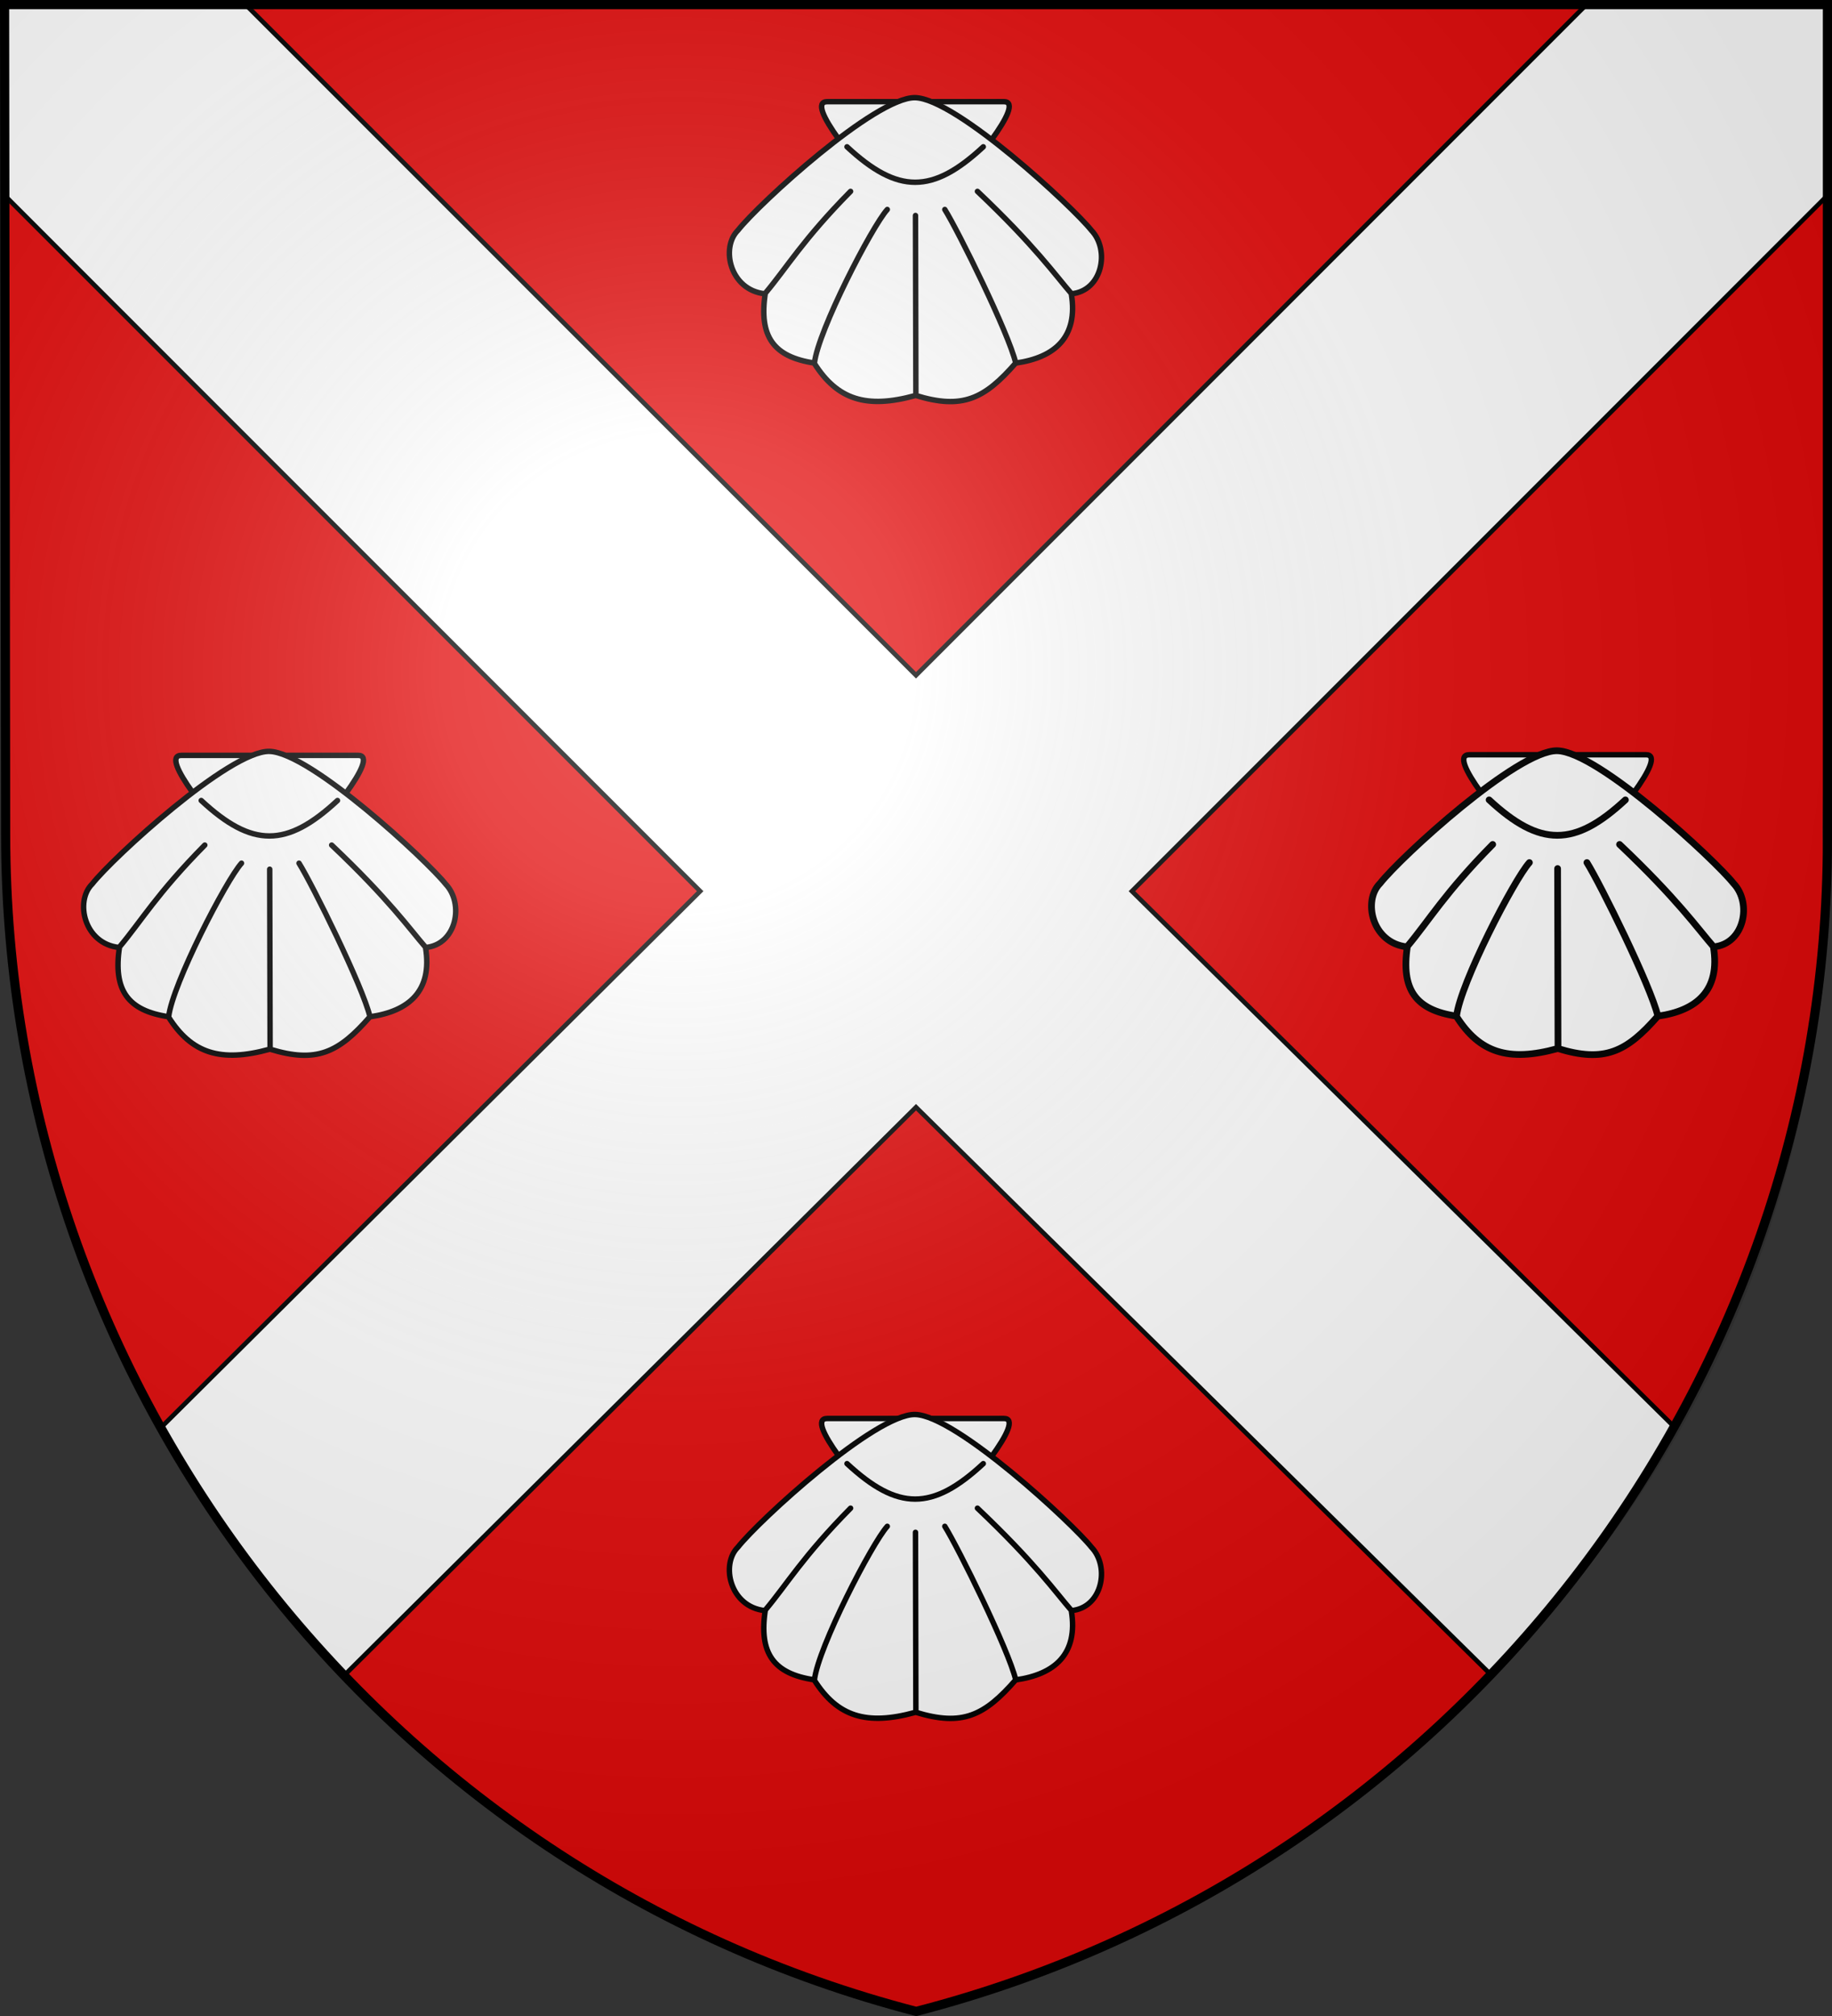 <?xml version="1.0" encoding="UTF-8" standalone="no"?>
<svg
   xmlns:dc="http://purl.org/dc/elements/1.1/"
   xmlns:cc="http://creativecommons.org/ns#"
   xmlns:rdf="http://www.w3.org/1999/02/22-rdf-syntax-ns#"
   xmlns:svg="http://www.w3.org/2000/svg"
   xmlns="http://www.w3.org/2000/svg"
   xmlns:xlink="http://www.w3.org/1999/xlink"
   xmlns:sodipodi="http://sodipodi.sourceforge.net/DTD/sodipodi-0.dtd"
   xmlns:inkscape="http://www.inkscape.org/namespaces/inkscape"
   height="660"
   width="600"
   version="1.0"
   id="svg2"
   sodipodi:version="0.32"
   inkscape:version="0.47 r22583"
   sodipodi:docname="Blason_ville-fr-Menthonnex-en-Bornes.svg"
   inkscape:export-filename="/Users/olivier/Desktop/Blason Rouge/Blason_Vide_3D.png"
   inkscape:export-xdpi="144"
   inkscape:export-ydpi="144"
   inkscape:output_extension="org.inkscape.output.svg.inkscape"
   style="display:inline">
  <rect width="100%" height="100%" fill="#333333" stroke="none"/>
  <sodipodi:namedview
     inkscape:window-height="965"
     inkscape:window-width="1280"
     inkscape:pageshadow="2"
     inkscape:pageopacity="0.0"
     guidetolerance="10.0"
     gridtolerance="10.0"
     objecttolerance="10.0"
     borderopacity="1.0"
     bordercolor="#666666"
     pagecolor="#ffffff"
     id="base"
     showgrid="false"
     height="660px"
     inkscape:zoom="1"
     inkscape:cx="540.23781"
     inkscape:cy="334.28141"
     inkscape:window-x="-4"
     inkscape:window-y="-4"
     inkscape:current-layer="layer4"
     showguides="true"
     inkscape:guide-bbox="true"
     inkscape:window-maximized="1"
     showborder="true"
     inkscape:showpageshadow="false" />
  <defs
     id="defs6">
    <inkscape:perspective
       sodipodi:type="inkscape:persp3d"
       inkscape:vp_x="0 : 330 : 1"
       inkscape:vp_y="0 : 1000 : 0"
       inkscape:vp_z="600 : 330 : 1"
       inkscape:persp3d-origin="300 : 220 : 1"
       id="perspective19" />
    <linearGradient
       id="linearGradient2893">
      <stop
         style="stop-color:white;stop-opacity:0.314;"
         offset="0"
         id="stop2895" />
      <stop
         id="stop2897"
         offset="0.19"
         style="stop-color:white;stop-opacity:0.251;" />
      <stop
         style="stop-color:#6b6b6b;stop-opacity:0.125;"
         offset="0.6"
         id="stop2901" />
      <stop
         style="stop-color:black;stop-opacity:0.125;"
         offset="1"
         id="stop2899" />
    </linearGradient>
    <radialGradient
       inkscape:collect="always"
       xlink:href="#linearGradient2893"
       id="radialGradient3163"
       gradientUnits="userSpaceOnUse"
       gradientTransform="matrix(1.353,0,0,1.349,-77.629,-85.747)"
       cx="221.445"
       cy="226.331"
       fx="221.445"
       fy="226.331"
       r="300" />
    <inkscape:perspective
       id="perspective3377"
       inkscape:persp3d-origin="0.5 : 0.33333333 : 1"
       inkscape:vp_z="1 : 0.5 : 1"
       inkscape:vp_y="0 : 1000 : 0"
       inkscape:vp_x="0 : 0.5 : 1"
       sodipodi:type="inkscape:persp3d" />
    <inkscape:perspective
       id="perspective3502"
       inkscape:persp3d-origin="0.5 : 0.33333333 : 1"
       inkscape:vp_z="1 : 0.5 : 1"
       inkscape:vp_y="0 : 1000 : 0"
       inkscape:vp_x="0 : 0.5 : 1"
       sodipodi:type="inkscape:persp3d" />
    <inkscape:perspective
       id="perspective3557"
       inkscape:persp3d-origin="0.5 : 0.33333333 : 1"
       inkscape:vp_z="1 : 0.5 : 1"
       inkscape:vp_y="0 : 1000 : 0"
       inkscape:vp_x="0 : 0.5 : 1"
       sodipodi:type="inkscape:persp3d" />
    <inkscape:perspective
       id="perspective3557-4"
       inkscape:persp3d-origin="0.5 : 0.33333333 : 1"
       inkscape:vp_z="1 : 0.5 : 1"
       inkscape:vp_y="0 : 1000 : 0"
       inkscape:vp_x="0 : 0.5 : 1"
       sodipodi:type="inkscape:persp3d" />
    <inkscape:perspective
       id="perspective3557-6"
       inkscape:persp3d-origin="0.5 : 0.33333333 : 1"
       inkscape:vp_z="1 : 0.5 : 1"
       inkscape:vp_y="0 : 1000 : 0"
       inkscape:vp_x="0 : 0.5 : 1"
       sodipodi:type="inkscape:persp3d" />
  </defs>
  <g
     inkscape:groupmode="layer"
     id="layer3"
     inkscape:label="Fond écu"
     style="display:inline"
     sodipodi:insensitive="true">
    <path
       style="color:#000000;fill:#e20909;fill-opacity:1;fill-rule:nonzero;stroke:none;stroke-width:1;marker:none;visibility:visible;display:inline;overflow:visible;enable-background:accumulate"
       d="M 1.804,3.157 C 2.455,102.619 0.426,199.457 2.357,298.904 7.7,373.659 35.479,450.365 80.275,510.472 100.872,538.139 125.385,562.867 151.611,585.21 194.661,618.661 246.041,645.161 299.115,658.37 307.124,659.518 313.816,652.716 321.586,651.167 411.89,622.054 491.681,561.364 540.428,479.901 577.804,418.134 598.838,348.659 596.993,272.385 597.91,182.646 598.338,91.577 598.5,1.835 572.584,0.657 544.769,2.989 518.504,2.652 346.439,2.652 174.374,2.652 2.309,2.652 L 1.804,3.157 z"
       id="path2855"
       sodipodi:nodetypes="cccccccccccc" />
    <path
       style="fill:#ffffff;fill-opacity:1;fill-rule:nonzero;stroke:#000000;stroke-width:1.5;stroke-linecap:square;stroke-linejoin:miter;stroke-miterlimit:4;stroke-opacity:1;stroke-dasharray:none;stroke-dashoffset:0;display:inline"
       d="M 1.502,1.515 C 1.502,1.515 1.502,62.312 1.502,63.953 L 229.314,291.765 52.615,467.462 C 63.275,487.187 85.551,520.212 112.736,548.498 L 300.002,362.484 488.269,548.248 C 510.702,524.965 531.216,497.182 548.39,467.181 L 370.72,291.765 598.502,63.984 598.502,1.515 519.564,1.515 300.002,221.078 80.439,1.515 1.502,1.515 z"
       id="rect3242"
       sodipodi:nodetypes="ccccccccccccccc" />
  </g>
  <g
     inkscape:groupmode="layer"
     id="layer4"
     inkscape:label="Meubles"
     style="display:inline"
     sodipodi:insensitive="true">
    <g
       id="g4523">
      <g
         inkscape:label="Calque 1"
         id="layer1-0-9"
         transform="matrix(0.446,0,0,0.446,340.229,83.141)"
         style="display:inline">
        <path
           style="color:#000000;fill:#ffffff;fill-opacity:1;fill-rule:nonzero;stroke:none;stroke-width:1;marker:none;visibility:visible;display:inline;overflow:visible;enable-background:accumulate"
           d="M 179.126,39.319 C 162.888,41.548 148.152,52.857 134.646,61.256 104.302,83.436 74.244,107.188 49.574,135.642 39.071,146.591 43.624,167.698 53.667,177.142 57.831,179.412 64.226,183.353 69.053,182.881 90.152,158.247 108.002,129.337 131.699,107.184 134.53,106.392 130.168,110.954 129.792,111.434 109.008,134.277 88.727,157.121 70.001,181.788 67.868,196.746 68.443,218.86 83.355,226.829 89.476,230.402 97.555,232.779 104.417,234.006 112.128,205.159 126.266,176.998 139.71,150.486 145.857,140.246 150.724,128.003 159.542,120.09 157.347,128.011 148.927,132.832 145.437,140.427 130.392,167.822 116.171,196.832 106.865,226.736 103.83,235.78 112.442,244.409 118.032,250.09 128.921,259.652 146.16,263.451 160.365,261.329 166.876,261.141 174.001,258.301 180.157,256.527 180.509,213.117 178.04,169.656 179.605,126.277 180.067,122.859 180.418,129.14 180.449,129.902 181.665,172.127 179.601,215.812 180.24,257.986 197.408,263.946 220.884,263.652 235.584,251.715 242.3,246.889 246.315,239.735 251.98,233.777 242.449,204.288 228.134,176.635 214.717,148.76 210.493,138.99 203.526,130.151 200.636,119.965 204.749,122.092 204.716,128.791 207.459,132.517 216.859,165.231 240.313,199.211 252.896,233.288 263.052,233.557 275.163,228.503 282.876,221.986 293.036,212.823 298.041,195.493 293.032,182.777 273.897,156.06 247.929,133.719 226.261,109.246 223.66,106.581 224.447,108.65 226.196,110.647 250.185,132.368 270.613,156.581 291.73,181.027 295.662,184.947 303.34,179.89 306.751,177.736 318.307,167.005 318.515,145.299 307.188,134.694 277.009,102.871 243.689,73.154 206.282,50.048 197.846,45.536 189.075,39.031 179.126,39.319 z M 128.98,73.746 C 143.019,86.728 159.994,101.601 180.48,100.923 200.4,101.023 216.069,86.797 230.261,73.746 230.277,76.699 225.79,79.282 223.791,81.469 208.754,95.252 188.006,106.314 167.136,100.559 152.588,95.941 139.567,86.435 129.292,75.59 129.153,75.235 128.101,73.912 128.98,73.746 z"
           id="path3784-4"
           transform="translate(201.091,325.505)"
           sodipodi:nodetypes="cccccccccccccccccccccccccccccccccccccccccc" />
        <g
           id="g2018-8"
           transform="matrix(1.633,0,0,1.633,54.71,133.68)"
           style="fill:none;stroke:#000000;stroke-width:3.675;stroke-miterlimit:4;stroke-opacity:1;stroke-dasharray:none;display:inline">
          <g
             id="g2818-8"
             style="stroke-width:3.675">
            <path
               style="fill:#ffffff;fill-opacity:1;fill-rule:evenodd;stroke:#000000;stroke-width:2.45;stroke-linecap:butt;stroke-linejoin:miter;stroke-miterlimit:4;stroke-opacity:1;stroke-dasharray:none"
               d="M 191.955,143.239 M 191.955,143.239 160.088,143.239 C 154.828,143.239 158.405,150.569 165.171,159.985 M 233.982,160.373 C 240.936,150.803 244.677,143.239 239.55,143.239 L 207.145,143.239"
               id="path1900-2"
               sodipodi:nodetypes="ccsscsc" />
            <path
               style="fill:none;stroke:#000000;stroke-width:3.025;stroke-linecap:round;stroke-linejoin:round;stroke-miterlimit:4;stroke-opacity:1;stroke-dasharray:none"
               d="M 199.776,194.407 199.955,275.317 C 220.889,281.718 230.767,276.866 244.856,260.715 241.676,247.218 218.985,201.322 212.962,191.712 M 154.354,260.96 C 164.595,277.058 177.522,281.473 199.776,275.317 M 244.988,260.724 C 262.405,258.246 273.022,249.103 269.861,229.661 M 227.638,183.563 C 253.452,208.006 262.694,221.26 269.955,229.599 M 170.589,183.563 C 149.146,205.281 141.96,217.792 132.238,229.354 129.289,248.769 135.921,258.001 154.335,260.724 156.02,246.121 180.206,199.335 187.098,191.712 M 269.873,229.599 C 283.834,228.336 287.307,209.84 278.879,201.074 270.742,190.763 217.951,141.752 199.58,141.442 181.767,141.143 129.426,188.995 119.928,201.074 112.087,208.837 116.317,227.924 132.063,229.599"
               id="path2792-4"
               sodipodi:nodetypes="ccccccccccccccccscc" />
            <path
               style="fill:none;stroke:#000000;stroke-width:3.025;stroke-linecap:round;stroke-linejoin:miter;stroke-miterlimit:4;stroke-opacity:1;stroke-dasharray:none"
               d="M 168.983,163.531 C 191.872,184.771 207.39,184.787 230.263,163.531"
               id="path3686-5"
               sodipodi:nodetypes="cc" />
          </g>
        </g>
        <path
           style="color:#000000;fill:none;stroke:none;stroke-width:1;marker:none;visibility:visible;display:inline;overflow:visible;enable-background:accumulate"
           d="M 177.792,40.652 C 161.535,42.877 148.504,54.178 134.98,62.59 104.648,84.782 75.205,108.826 50.574,137.309 40.089,148.235 44.608,166.381 54.667,175.809 58.814,178.155 63.502,181.629 68.386,181.246 89.437,156.588 108.073,129.274 131.73,107.184 134.43,106.431 130.287,110.859 129.792,111.434 108.911,134.332 89.419,158.466 70.667,183.121 68.597,198.022 69.318,217.467 84.355,225.496 90.442,229.081 97.57,231.114 104.417,232.34 112.106,203.518 126.336,176.967 139.741,150.486 145.786,140.251 150.652,128.237 159.511,120.121 158.074,126.808 151.956,132.462 149.006,138.823 133.192,166.787 118.372,195.682 108.48,226.34 104.647,235.349 113.216,242.713 118.917,248.402 129.762,258.365 144.961,262.18 159.413,260.016 166.022,259.84 172.578,258.34 178.824,256.527 179.176,213.117 178.04,169.656 179.605,126.277 180.223,122 180.623,133.633 180.527,131.901 181.605,173.462 180.965,215.145 181.574,256.652 198.417,262.451 218.448,262.737 233.074,251.34 240.156,246.381 246.089,240.005 251.98,233.777 242.156,203.481 227.454,175.024 213.574,146.434 209.633,137.378 203.161,129.399 200.667,119.934 205.168,122.876 206.726,129.505 209.7,133.95 226.025,165.782 241.877,198.155 254.23,231.652 264.724,231.776 275.536,227.025 283.26,219.956 292.915,210.779 296.577,195.134 291.699,182.777 272.54,156.024 247.994,133.715 226.261,109.246 223.599,106.445 225.999,107.168 227.699,109.121 251.567,130.816 272.613,155.606 293.73,180.027 297.634,183.949 303.027,178.581 306.417,176.434 318.268,165.405 317.039,144.886 305.195,134.276 275.163,102.788 242.079,73.624 204.949,50.715 196.557,46.155 187.734,40.374 177.792,40.652 z M 128.98,73.746 C 144.052,85.423 159.97,100.268 180.48,99.59 200.382,99.677 215.406,84.869 230.199,73.746 230.716,76.254 226.168,78.787 224.542,80.809 209.468,94.725 188.97,106.108 167.824,100.777 152.998,96.185 139.888,86.778 129.292,75.559 129.115,75.177 128.136,73.938 128.98,73.746 z"
           id="path3780-5"
           transform="translate(201.091,325.505)" />
        <path
           style="color:#000000;fill:none;stroke:none;stroke-width:1;marker:none;visibility:visible;display:inline;overflow:visible;enable-background:accumulate"
           d="M 177.792,40.777 C 161.593,43.027 148.533,54.252 135.074,62.684 104.729,84.863 75.337,108.948 50.667,137.402 40.069,148.466 44.789,167.237 55.542,176.246 59.419,178.303 63.869,181.523 68.292,181.121 89.408,156.49 107.891,129.216 131.636,107.09 134.793,106.301 130.484,110.841 129.886,111.527 109.111,134.349 89.528,158.524 70.792,183.152 68.752,197.715 69.443,216.721 83.667,224.934 89.91,228.874 97.189,230.73 104.292,232.309 111.984,203.48 126.199,176.907 139.616,150.423 145.734,140.143 150.654,128.073 159.386,119.996 160.541,122.253 156.658,126.121 155.59,128.428 137.095,158.199 121.41,189.889 109.605,222.902 107.479,228.431 106.408,234.937 111.074,239.59 121.349,254.15 139.579,262.743 157.417,260.027 164.659,259.882 171.756,258.398 178.699,256.527 179.05,213.106 177.916,169.635 179.48,126.246 180.051,122.31 180.702,129.139 180.574,129.902 181.729,172.095 181.182,214.335 181.605,256.527 198.728,262.445 219.145,262.569 233.824,250.621 240.548,245.833 246.088,239.662 251.855,233.809 242.037,203.521 227.315,175.079 213.449,146.496 209.539,137.497 202.974,129.368 200.511,119.902 204.389,120.936 205.319,127.236 207.824,130.121 224.957,163.096 241.455,196.716 254.292,231.527 270.831,231.374 288.644,220.625 292.511,203.652 294.877,193.975 294.251,182.713 286.355,175.621 267.829,152.186 245.971,131.522 226.167,109.34 223.109,106.25 226.11,106.849 227.792,109.027 251.699,130.73 272.758,155.537 293.824,179.934 297.952,183.887 303.659,178.14 307.011,175.652 318.252,164.375 316.543,144.418 304.824,134.09 274.593,102.492 241.419,73.188 204.021,50.307 195.895,45.955 187.36,40.489 177.792,40.777 z M 129.136,73.621 C 144.383,85.69 160.879,100.745 181.792,99.402 201.158,98.961 215.665,84.36 230.199,73.621 231.402,75.801 226.621,78.42 225.48,80.184 210.267,94.326 189.343,106.413 167.792,100.902 152.962,96.31 139.612,86.742 129.199,75.652 128.911,75.196 127.861,73.615 129.136,73.621 z"
           id="path3782-1"
           transform="translate(201.091,325.505)" />
      </g>
      <g
         inkscape:label="Calque 1"
         id="layer1-0-9-1"
         transform="matrix(0.446,0,0,0.446,-81.571,83.35)"
         style="display:inline">
        <path
           style="color:#000000;fill:#ffffff;fill-opacity:1;fill-rule:nonzero;stroke:none;stroke-width:1;marker:none;visibility:visible;display:inline;overflow:visible;enable-background:accumulate"
           d="M 179.126,39.319 C 162.888,41.548 148.152,52.857 134.646,61.256 104.302,83.436 74.244,107.188 49.574,135.642 39.071,146.591 43.624,167.698 53.667,177.142 57.831,179.412 64.226,183.353 69.053,182.881 90.152,158.247 108.002,129.337 131.699,107.184 134.53,106.392 130.168,110.954 129.792,111.434 109.008,134.277 88.727,157.121 70.001,181.788 67.868,196.746 68.443,218.86 83.355,226.829 89.476,230.402 97.555,232.779 104.417,234.006 112.128,205.159 126.266,176.998 139.71,150.486 145.857,140.246 150.724,128.003 159.542,120.09 157.347,128.011 148.927,132.832 145.437,140.427 130.392,167.822 116.171,196.832 106.865,226.736 103.83,235.78 112.442,244.409 118.032,250.09 128.921,259.652 146.16,263.451 160.365,261.329 166.876,261.141 174.001,258.301 180.157,256.527 180.509,213.117 178.04,169.656 179.605,126.277 180.067,122.859 180.418,129.14 180.449,129.902 181.665,172.127 179.601,215.812 180.24,257.986 197.408,263.946 220.884,263.652 235.584,251.715 242.3,246.889 246.315,239.735 251.98,233.777 242.449,204.288 228.134,176.635 214.717,148.76 210.493,138.99 203.526,130.151 200.636,119.965 204.749,122.092 204.716,128.791 207.459,132.517 216.859,165.231 240.313,199.211 252.896,233.288 263.052,233.557 275.163,228.503 282.876,221.986 293.036,212.823 298.041,195.493 293.032,182.777 273.897,156.06 247.929,133.719 226.261,109.246 223.66,106.581 224.447,108.65 226.196,110.647 250.185,132.368 270.613,156.581 291.73,181.027 295.662,184.947 303.34,179.89 306.751,177.736 318.307,167.005 318.515,145.299 307.188,134.694 277.009,102.871 243.689,73.154 206.282,50.048 197.846,45.536 189.075,39.031 179.126,39.319 z M 128.98,73.746 C 143.019,86.728 159.994,101.601 180.48,100.923 200.4,101.023 216.069,86.797 230.261,73.746 230.277,76.699 225.79,79.282 223.791,81.469 208.754,95.252 188.006,106.314 167.136,100.559 152.588,95.941 139.567,86.435 129.292,75.59 129.153,75.235 128.101,73.912 128.98,73.746 z"
           id="path3784-4-7"
           transform="translate(201.091,325.505)"
           sodipodi:nodetypes="cccccccccccccccccccccccccccccccccccccccccc" />
        <g
           id="g2018-8-4"
           transform="matrix(1.633,0,0,1.633,54.71,133.68)"
           style="fill:none;stroke:#000000;stroke-width:3.675;stroke-miterlimit:4;stroke-opacity:1;stroke-dasharray:none;display:inline">
          <g
             id="g2818-8-0"
             style="stroke-width:3.675">
            <path
               style="fill:#ffffff;fill-opacity:1;fill-rule:evenodd;stroke:#000000;stroke-width:2.45;stroke-linecap:butt;stroke-linejoin:miter;stroke-miterlimit:4;stroke-opacity:1;stroke-dasharray:none"
               d="M 191.955,143.239 M 191.955,143.239 160.088,143.239 C 154.828,143.239 158.405,150.569 165.171,159.985 M 233.982,160.373 C 240.936,150.803 244.677,143.239 239.55,143.239 L 207.145,143.239"
               id="path1900-2-9"
               sodipodi:nodetypes="ccsscsc" />
            <path
               style="fill:none;stroke:#000000;stroke-width:2.45;stroke-linecap:round;stroke-linejoin:round;stroke-miterlimit:4;stroke-opacity:1;stroke-dasharray:none"
               d="M 199.776,194.407 199.955,275.317 C 220.889,281.718 230.767,276.866 244.856,260.715 241.676,247.218 218.985,201.322 212.962,191.712 M 154.354,260.96 C 164.595,277.058 177.522,281.473 199.776,275.317 M 244.988,260.724 C 262.405,258.246 273.022,249.103 269.861,229.661 M 227.638,183.563 C 253.452,208.006 262.694,221.26 269.955,229.599 M 170.589,183.563 C 149.146,205.281 141.96,217.792 132.238,229.354 129.289,248.769 135.921,258.001 154.335,260.724 156.02,246.121 180.206,199.335 187.098,191.712 M 269.873,229.599 C 283.834,228.336 287.307,209.84 278.879,201.074 270.742,190.763 217.951,141.752 199.58,141.442 181.767,141.143 129.426,188.995 119.928,201.074 112.087,208.837 116.317,227.924 132.063,229.599"
               id="path2792-4-4"
               sodipodi:nodetypes="ccccccccccccccccscc" />
            <path
               style="fill:none;stroke:#000000;stroke-width:2.45;stroke-linecap:round;stroke-linejoin:miter;stroke-miterlimit:4;stroke-opacity:1;stroke-dasharray:none"
               d="M 168.983,163.531 C 191.872,184.771 207.39,184.787 230.263,163.531"
               id="path3686-5-8"
               sodipodi:nodetypes="cc" />
          </g>
        </g>
        <path
           style="color:#000000;fill:none;stroke:none;stroke-width:1;marker:none;visibility:visible;display:inline;overflow:visible;enable-background:accumulate"
           d="M 177.792,40.652 C 161.535,42.877 148.504,54.178 134.98,62.59 104.648,84.782 75.205,108.826 50.574,137.309 40.089,148.235 44.608,166.381 54.667,175.809 58.814,178.155 63.502,181.629 68.386,181.246 89.437,156.588 108.073,129.274 131.73,107.184 134.43,106.431 130.287,110.859 129.792,111.434 108.911,134.332 89.419,158.466 70.667,183.121 68.597,198.022 69.318,217.467 84.355,225.496 90.442,229.081 97.57,231.114 104.417,232.34 112.106,203.518 126.336,176.967 139.741,150.486 145.786,140.251 150.652,128.237 159.511,120.121 158.074,126.808 151.956,132.462 149.006,138.823 133.192,166.787 118.372,195.682 108.48,226.34 104.647,235.349 113.216,242.713 118.917,248.402 129.762,258.365 144.961,262.18 159.413,260.016 166.022,259.84 172.578,258.34 178.824,256.527 179.176,213.117 178.04,169.656 179.605,126.277 180.223,122 180.623,133.633 180.527,131.901 181.605,173.462 180.965,215.145 181.574,256.652 198.417,262.451 218.448,262.737 233.074,251.34 240.156,246.381 246.089,240.005 251.98,233.777 242.156,203.481 227.454,175.024 213.574,146.434 209.633,137.378 203.161,129.399 200.667,119.934 205.168,122.876 206.726,129.505 209.7,133.95 226.025,165.782 241.877,198.155 254.23,231.652 264.724,231.776 275.536,227.025 283.26,219.956 292.915,210.779 296.577,195.134 291.699,182.777 272.54,156.024 247.994,133.715 226.261,109.246 223.599,106.445 225.999,107.168 227.699,109.121 251.567,130.816 272.613,155.606 293.73,180.027 297.634,183.949 303.027,178.581 306.417,176.434 318.268,165.405 317.039,144.886 305.195,134.276 275.163,102.788 242.079,73.624 204.949,50.715 196.557,46.155 187.734,40.374 177.792,40.652 z M 128.98,73.746 C 144.052,85.423 159.97,100.268 180.48,99.59 200.382,99.677 215.406,84.869 230.199,73.746 230.716,76.254 226.168,78.787 224.542,80.809 209.468,94.725 188.97,106.108 167.824,100.777 152.998,96.185 139.888,86.778 129.292,75.559 129.115,75.177 128.136,73.938 128.98,73.746 z"
           id="path3780-5-8"
           transform="translate(201.091,325.505)" />
        <path
           style="color:#000000;fill:none;stroke:none;stroke-width:1;marker:none;visibility:visible;display:inline;overflow:visible;enable-background:accumulate"
           d="M 177.792,40.777 C 161.593,43.027 148.533,54.252 135.074,62.684 104.729,84.863 75.337,108.948 50.667,137.402 40.069,148.466 44.789,167.237 55.542,176.246 59.419,178.303 63.869,181.523 68.292,181.121 89.408,156.49 107.891,129.216 131.636,107.09 134.793,106.301 130.484,110.841 129.886,111.527 109.111,134.349 89.528,158.524 70.792,183.152 68.752,197.715 69.443,216.721 83.667,224.934 89.91,228.874 97.189,230.73 104.292,232.309 111.984,203.48 126.199,176.907 139.616,150.423 145.734,140.143 150.654,128.073 159.386,119.996 160.541,122.253 156.658,126.121 155.59,128.428 137.095,158.199 121.41,189.889 109.605,222.902 107.479,228.431 106.408,234.937 111.074,239.59 121.349,254.15 139.579,262.743 157.417,260.027 164.659,259.882 171.756,258.398 178.699,256.527 179.05,213.106 177.916,169.635 179.48,126.246 180.051,122.31 180.702,129.139 180.574,129.902 181.729,172.095 181.182,214.335 181.605,256.527 198.728,262.445 219.145,262.569 233.824,250.621 240.548,245.833 246.088,239.662 251.855,233.809 242.037,203.521 227.315,175.079 213.449,146.496 209.539,137.497 202.974,129.368 200.511,119.902 204.389,120.936 205.319,127.236 207.824,130.121 224.957,163.096 241.455,196.716 254.292,231.527 270.831,231.374 288.644,220.625 292.511,203.652 294.877,193.975 294.251,182.713 286.355,175.621 267.829,152.186 245.971,131.522 226.167,109.34 223.109,106.25 226.11,106.849 227.792,109.027 251.699,130.73 272.758,155.537 293.824,179.934 297.952,183.887 303.659,178.14 307.011,175.652 318.252,164.375 316.543,144.418 304.824,134.09 274.593,102.492 241.419,73.188 204.021,50.307 195.895,45.955 187.36,40.489 177.792,40.777 z M 129.136,73.621 C 144.383,85.69 160.879,100.745 181.792,99.402 201.158,98.961 215.665,84.36 230.199,73.621 231.402,75.801 226.621,78.42 225.48,80.184 210.267,94.326 189.343,106.413 167.792,100.902 152.962,96.31 139.612,86.742 129.199,75.652 128.911,75.196 127.861,73.615 129.136,73.621 z"
           id="path3782-1-2"
           transform="translate(201.091,325.505)" />
      </g>
      <g
         inkscape:label="Calque 1"
         id="layer1-0-9-5"
         transform="matrix(0.446,0,0,0.446,129.929,-130.659)"
         style="display:inline">
        <path
           style="color:#000000;fill:#ffffff;fill-opacity:1;fill-rule:nonzero;stroke:none;stroke-width:1;marker:none;visibility:visible;display:inline;overflow:visible;enable-background:accumulate"
           d="M 179.126,39.319 C 162.888,41.548 148.152,52.857 134.646,61.256 104.302,83.436 74.244,107.188 49.574,135.642 39.071,146.591 43.624,167.698 53.667,177.142 57.831,179.412 64.226,183.353 69.053,182.881 90.152,158.247 108.002,129.337 131.699,107.184 134.53,106.392 130.168,110.954 129.792,111.434 109.008,134.277 88.727,157.121 70.001,181.788 67.868,196.746 68.443,218.86 83.355,226.829 89.476,230.402 97.555,232.779 104.417,234.006 112.128,205.159 126.266,176.998 139.71,150.486 145.857,140.246 150.724,128.003 159.542,120.09 157.347,128.011 148.927,132.832 145.437,140.427 130.392,167.822 116.171,196.832 106.865,226.736 103.83,235.78 112.442,244.409 118.032,250.09 128.921,259.652 146.16,263.451 160.365,261.329 166.876,261.141 174.001,258.301 180.157,256.527 180.509,213.117 178.04,169.656 179.605,126.277 180.067,122.859 180.418,129.14 180.449,129.902 181.665,172.127 179.601,215.812 180.24,257.986 197.408,263.946 220.884,263.652 235.584,251.715 242.3,246.889 246.315,239.735 251.98,233.777 242.449,204.288 228.134,176.635 214.717,148.76 210.493,138.99 203.526,130.151 200.636,119.965 204.749,122.092 204.716,128.791 207.459,132.517 216.859,165.231 240.313,199.211 252.896,233.288 263.052,233.557 275.163,228.503 282.876,221.986 293.036,212.823 298.041,195.493 293.032,182.777 273.897,156.06 247.929,133.719 226.261,109.246 223.66,106.581 224.447,108.65 226.196,110.647 250.185,132.368 270.613,156.581 291.73,181.027 295.662,184.947 303.34,179.89 306.751,177.736 318.307,167.005 318.515,145.299 307.188,134.694 277.009,102.871 243.689,73.154 206.282,50.048 197.846,45.536 189.075,39.031 179.126,39.319 z M 128.98,73.746 C 143.019,86.728 159.994,101.601 180.48,100.923 200.4,101.023 216.069,86.797 230.261,73.746 230.277,76.699 225.79,79.282 223.791,81.469 208.754,95.252 188.006,106.314 167.136,100.559 152.588,95.941 139.567,86.435 129.292,75.59 129.153,75.235 128.101,73.912 128.98,73.746 z"
           id="path3784-4-5"
           transform="translate(201.091,325.505)"
           sodipodi:nodetypes="cccccccccccccccccccccccccccccccccccccccccc" />
        <g
           id="g2018-8-1"
           transform="matrix(1.633,0,0,1.633,54.71,133.68)"
           style="fill:none;stroke:#000000;stroke-width:3.675;stroke-miterlimit:4;stroke-opacity:1;stroke-dasharray:none;display:inline">
          <g
             id="g2818-8-7"
             style="stroke-width:3.675">
            <path
               style="fill:#ffffff;fill-opacity:1;fill-rule:evenodd;stroke:#000000;stroke-width:2.45;stroke-linecap:butt;stroke-linejoin:miter;stroke-miterlimit:4;stroke-opacity:1;stroke-dasharray:none"
               d="M 191.955,143.239 M 191.955,143.239 160.088,143.239 C 154.828,143.239 158.405,150.569 165.171,159.985 M 233.982,160.373 C 240.936,150.803 244.677,143.239 239.55,143.239 L 207.145,143.239"
               id="path1900-2-1"
               sodipodi:nodetypes="ccsscsc" />
            <path
               style="fill:none;stroke:#000000;stroke-width:2.45;stroke-linecap:round;stroke-linejoin:round;stroke-miterlimit:4;stroke-opacity:1;stroke-dasharray:none"
               d="M 199.776,194.407 199.955,275.317 C 220.889,281.718 230.767,276.866 244.856,260.715 241.676,247.218 218.985,201.322 212.962,191.712 M 154.354,260.96 C 164.595,277.058 177.522,281.473 199.776,275.317 M 244.988,260.724 C 262.405,258.246 273.022,249.103 269.861,229.661 M 227.638,183.563 C 253.452,208.006 262.694,221.26 269.955,229.599 M 170.589,183.563 C 149.146,205.281 141.96,217.792 132.238,229.354 129.289,248.769 135.921,258.001 154.335,260.724 156.02,246.121 180.206,199.335 187.098,191.712 M 269.873,229.599 C 283.834,228.336 287.307,209.84 278.879,201.074 270.742,190.763 217.951,141.752 199.58,141.442 181.767,141.143 129.426,188.995 119.928,201.074 112.087,208.837 116.317,227.924 132.063,229.599"
               id="path2792-4-1"
               sodipodi:nodetypes="ccccccccccccccccscc" />
            <path
               style="fill:none;stroke:#000000;stroke-width:2.45;stroke-linecap:round;stroke-linejoin:miter;stroke-miterlimit:4;stroke-opacity:1;stroke-dasharray:none"
               d="M 168.983,163.531 C 191.872,184.771 207.39,184.787 230.263,163.531"
               id="path3686-5-5"
               sodipodi:nodetypes="cc" />
          </g>
        </g>
        <path
           style="color:#000000;fill:none;stroke:none;stroke-width:1;marker:none;visibility:visible;display:inline;overflow:visible;enable-background:accumulate"
           d="M 177.792,40.652 C 161.535,42.877 148.504,54.178 134.98,62.59 104.648,84.782 75.205,108.826 50.574,137.309 40.089,148.235 44.608,166.381 54.667,175.809 58.814,178.155 63.502,181.629 68.386,181.246 89.437,156.588 108.073,129.274 131.73,107.184 134.43,106.431 130.287,110.859 129.792,111.434 108.911,134.332 89.419,158.466 70.667,183.121 68.597,198.022 69.318,217.467 84.355,225.496 90.442,229.081 97.57,231.114 104.417,232.34 112.106,203.518 126.336,176.967 139.741,150.486 145.786,140.251 150.652,128.237 159.511,120.121 158.074,126.808 151.956,132.462 149.006,138.823 133.192,166.787 118.372,195.682 108.48,226.34 104.647,235.349 113.216,242.713 118.917,248.402 129.762,258.365 144.961,262.18 159.413,260.016 166.022,259.84 172.578,258.34 178.824,256.527 179.176,213.117 178.04,169.656 179.605,126.277 180.223,122 180.623,133.633 180.527,131.901 181.605,173.462 180.965,215.145 181.574,256.652 198.417,262.451 218.448,262.737 233.074,251.34 240.156,246.381 246.089,240.005 251.98,233.777 242.156,203.481 227.454,175.024 213.574,146.434 209.633,137.378 203.161,129.399 200.667,119.934 205.168,122.876 206.726,129.505 209.7,133.95 226.025,165.782 241.877,198.155 254.23,231.652 264.724,231.776 275.536,227.025 283.26,219.956 292.915,210.779 296.577,195.134 291.699,182.777 272.54,156.024 247.994,133.715 226.261,109.246 223.599,106.445 225.999,107.168 227.699,109.121 251.567,130.816 272.613,155.606 293.73,180.027 297.634,183.949 303.027,178.581 306.417,176.434 318.268,165.405 317.039,144.886 305.195,134.276 275.163,102.788 242.079,73.624 204.949,50.715 196.557,46.155 187.734,40.374 177.792,40.652 z M 128.98,73.746 C 144.052,85.423 159.97,100.268 180.48,99.59 200.382,99.677 215.406,84.869 230.199,73.746 230.716,76.254 226.168,78.787 224.542,80.809 209.468,94.725 188.97,106.108 167.824,100.777 152.998,96.185 139.888,86.778 129.292,75.559 129.115,75.177 128.136,73.938 128.98,73.746 z"
           id="path3780-5-2"
           transform="translate(201.091,325.505)" />
        <path
           style="color:#000000;fill:none;stroke:none;stroke-width:1;marker:none;visibility:visible;display:inline;overflow:visible;enable-background:accumulate"
           d="M 177.792,40.777 C 161.593,43.027 148.533,54.252 135.074,62.684 104.729,84.863 75.337,108.948 50.667,137.402 40.069,148.466 44.789,167.237 55.542,176.246 59.419,178.303 63.869,181.523 68.292,181.121 89.408,156.49 107.891,129.216 131.636,107.09 134.793,106.301 130.484,110.841 129.886,111.527 109.111,134.349 89.528,158.524 70.792,183.152 68.752,197.715 69.443,216.721 83.667,224.934 89.91,228.874 97.189,230.73 104.292,232.309 111.984,203.48 126.199,176.907 139.616,150.423 145.734,140.143 150.654,128.073 159.386,119.996 160.541,122.253 156.658,126.121 155.59,128.428 137.095,158.199 121.41,189.889 109.605,222.902 107.479,228.431 106.408,234.937 111.074,239.59 121.349,254.15 139.579,262.743 157.417,260.027 164.659,259.882 171.756,258.398 178.699,256.527 179.05,213.106 177.916,169.635 179.48,126.246 180.051,122.31 180.702,129.139 180.574,129.902 181.729,172.095 181.182,214.335 181.605,256.527 198.728,262.445 219.145,262.569 233.824,250.621 240.548,245.833 246.088,239.662 251.855,233.809 242.037,203.521 227.315,175.079 213.449,146.496 209.539,137.497 202.974,129.368 200.511,119.902 204.389,120.936 205.319,127.236 207.824,130.121 224.957,163.096 241.455,196.716 254.292,231.527 270.831,231.374 288.644,220.625 292.511,203.652 294.877,193.975 294.251,182.713 286.355,175.621 267.829,152.186 245.971,131.522 226.167,109.34 223.109,106.25 226.11,106.849 227.792,109.027 251.699,130.73 272.758,155.537 293.824,179.934 297.952,183.887 303.659,178.14 307.011,175.652 318.252,164.375 316.543,144.418 304.824,134.09 274.593,102.492 241.419,73.188 204.021,50.307 195.895,45.955 187.36,40.489 177.792,40.777 z M 129.136,73.621 C 144.383,85.69 160.879,100.745 181.792,99.402 201.158,98.961 215.665,84.36 230.199,73.621 231.402,75.801 226.621,78.42 225.48,80.184 210.267,94.326 189.343,106.413 167.792,100.902 152.962,96.31 139.612,86.742 129.199,75.652 128.911,75.196 127.861,73.615 129.136,73.621 z"
           id="path3782-1-7"
           transform="translate(201.091,325.505)" />
      </g>
      <g
         inkscape:label="Calque 1"
         id="layer1-0-9-14"
         transform="matrix(0.446,0,0,0.446,129.929,300.441)"
         style="display:inline">
        <path
           style="color:#000000;fill:#ffffff;fill-opacity:1;fill-rule:nonzero;stroke:none;stroke-width:1;marker:none;visibility:visible;display:inline;overflow:visible;enable-background:accumulate"
           d="M 179.126,39.319 C 162.888,41.548 148.152,52.857 134.646,61.256 104.302,83.436 74.244,107.188 49.574,135.642 39.071,146.591 43.624,167.698 53.667,177.142 57.831,179.412 64.226,183.353 69.053,182.881 90.152,158.247 108.002,129.337 131.699,107.184 134.53,106.392 130.168,110.954 129.792,111.434 109.008,134.277 88.727,157.121 70.001,181.788 67.868,196.746 68.443,218.86 83.355,226.829 89.476,230.402 97.555,232.779 104.417,234.006 112.128,205.159 126.266,176.998 139.71,150.486 145.857,140.246 150.724,128.003 159.542,120.09 157.347,128.011 148.927,132.832 145.437,140.427 130.392,167.822 116.171,196.832 106.865,226.736 103.83,235.78 112.442,244.409 118.032,250.09 128.921,259.652 146.16,263.451 160.365,261.329 166.876,261.141 174.001,258.301 180.157,256.527 180.509,213.117 178.04,169.656 179.605,126.277 180.067,122.859 180.418,129.14 180.449,129.902 181.665,172.127 179.601,215.812 180.24,257.986 197.408,263.946 220.884,263.652 235.584,251.715 242.3,246.889 246.315,239.735 251.98,233.777 242.449,204.288 228.134,176.635 214.717,148.76 210.493,138.99 203.526,130.151 200.636,119.965 204.749,122.092 204.716,128.791 207.459,132.517 216.859,165.231 240.313,199.211 252.896,233.288 263.052,233.557 275.163,228.503 282.876,221.986 293.036,212.823 298.041,195.493 293.032,182.777 273.897,156.06 247.929,133.719 226.261,109.246 223.66,106.581 224.447,108.65 226.196,110.647 250.185,132.368 270.613,156.581 291.73,181.027 295.662,184.947 303.34,179.89 306.751,177.736 318.307,167.005 318.515,145.299 307.188,134.694 277.009,102.871 243.689,73.154 206.282,50.048 197.846,45.536 189.075,39.031 179.126,39.319 z M 128.98,73.746 C 143.019,86.728 159.994,101.601 180.48,100.923 200.4,101.023 216.069,86.797 230.261,73.746 230.277,76.699 225.79,79.282 223.791,81.469 208.754,95.252 188.006,106.314 167.136,100.559 152.588,95.941 139.567,86.435 129.292,75.59 129.153,75.235 128.101,73.912 128.98,73.746 z"
           id="path3784-4-2"
           transform="translate(201.091,325.505)"
           sodipodi:nodetypes="cccccccccccccccccccccccccccccccccccccccccc" />
        <g
           id="g2018-8-3"
           transform="matrix(1.633,0,0,1.633,54.71,133.68)"
           style="fill:none;stroke:#000000;stroke-width:3.675;stroke-miterlimit:4;stroke-opacity:1;stroke-dasharray:none;display:inline">
          <g
             id="g2818-8-2"
             style="stroke-width:3.675">
            <path
               style="fill:#ffffff;fill-opacity:1;fill-rule:evenodd;stroke:#000000;stroke-width:2.45;stroke-linecap:butt;stroke-linejoin:miter;stroke-miterlimit:4;stroke-opacity:1;stroke-dasharray:none"
               d="M 191.955,143.239 M 191.955,143.239 160.088,143.239 C 154.828,143.239 158.405,150.569 165.171,159.985 M 233.982,160.373 C 240.936,150.803 244.677,143.239 239.55,143.239 L 207.145,143.239"
               id="path1900-2-2"
               sodipodi:nodetypes="ccsscsc" />
            <path
               style="fill:none;stroke:#000000;stroke-width:2.45;stroke-linecap:round;stroke-linejoin:round;stroke-miterlimit:4;stroke-opacity:1;stroke-dasharray:none"
               d="M 199.776,194.407 199.955,275.317 C 220.889,281.718 230.767,276.866 244.856,260.715 241.676,247.218 218.985,201.322 212.962,191.712 M 154.354,260.96 C 164.595,277.058 177.522,281.473 199.776,275.317 M 244.988,260.724 C 262.405,258.246 273.022,249.103 269.861,229.661 M 227.638,183.563 C 253.452,208.006 262.694,221.26 269.955,229.599 M 170.589,183.563 C 149.146,205.281 141.96,217.792 132.238,229.354 129.289,248.769 135.921,258.001 154.335,260.724 156.02,246.121 180.206,199.335 187.098,191.712 M 269.873,229.599 C 283.834,228.336 287.307,209.84 278.879,201.074 270.742,190.763 217.951,141.752 199.58,141.442 181.767,141.143 129.426,188.995 119.928,201.074 112.087,208.837 116.317,227.924 132.063,229.599"
               id="path2792-4-16"
               sodipodi:nodetypes="ccccccccccccccccscc" />
            <path
               style="fill:none;stroke:#000000;stroke-width:2.45;stroke-linecap:round;stroke-linejoin:miter;stroke-miterlimit:4;stroke-opacity:1;stroke-dasharray:none"
               d="M 168.983,163.531 C 191.872,184.771 207.39,184.787 230.263,163.531"
               id="path3686-5-85"
               sodipodi:nodetypes="cc" />
          </g>
        </g>
        <path
           style="color:#000000;fill:none;stroke:none;stroke-width:1;marker:none;visibility:visible;display:inline;overflow:visible;enable-background:accumulate"
           d="M 177.792,40.652 C 161.535,42.877 148.504,54.178 134.98,62.59 104.648,84.782 75.205,108.826 50.574,137.309 40.089,148.235 44.608,166.381 54.667,175.809 58.814,178.155 63.502,181.629 68.386,181.246 89.437,156.588 108.073,129.274 131.73,107.184 134.43,106.431 130.287,110.859 129.792,111.434 108.911,134.332 89.419,158.466 70.667,183.121 68.597,198.022 69.318,217.467 84.355,225.496 90.442,229.081 97.57,231.114 104.417,232.34 112.106,203.518 126.336,176.967 139.741,150.486 145.786,140.251 150.652,128.237 159.511,120.121 158.074,126.808 151.956,132.462 149.006,138.823 133.192,166.787 118.372,195.682 108.48,226.34 104.647,235.349 113.216,242.713 118.917,248.402 129.762,258.365 144.961,262.18 159.413,260.016 166.022,259.84 172.578,258.34 178.824,256.527 179.176,213.117 178.04,169.656 179.605,126.277 180.223,122 180.623,133.633 180.527,131.901 181.605,173.462 180.965,215.145 181.574,256.652 198.417,262.451 218.448,262.737 233.074,251.34 240.156,246.381 246.089,240.005 251.98,233.777 242.156,203.481 227.454,175.024 213.574,146.434 209.633,137.378 203.161,129.399 200.667,119.934 205.168,122.876 206.726,129.505 209.7,133.95 226.025,165.782 241.877,198.155 254.23,231.652 264.724,231.776 275.536,227.025 283.26,219.956 292.915,210.779 296.577,195.134 291.699,182.777 272.54,156.024 247.994,133.715 226.261,109.246 223.599,106.445 225.999,107.168 227.699,109.121 251.567,130.816 272.613,155.606 293.73,180.027 297.634,183.949 303.027,178.581 306.417,176.434 318.268,165.405 317.039,144.886 305.195,134.276 275.163,102.788 242.079,73.624 204.949,50.715 196.557,46.155 187.734,40.374 177.792,40.652 z M 128.98,73.746 C 144.052,85.423 159.97,100.268 180.48,99.59 200.382,99.677 215.406,84.869 230.199,73.746 230.716,76.254 226.168,78.787 224.542,80.809 209.468,94.725 188.97,106.108 167.824,100.777 152.998,96.185 139.888,86.778 129.292,75.559 129.115,75.177 128.136,73.938 128.98,73.746 z"
           id="path3780-5-7"
           transform="translate(201.091,325.505)" />
        <path
           style="color:#000000;fill:none;stroke:none;stroke-width:1;marker:none;visibility:visible;display:inline;overflow:visible;enable-background:accumulate"
           d="M 177.792,40.777 C 161.593,43.027 148.533,54.252 135.074,62.684 104.729,84.863 75.337,108.948 50.667,137.402 40.069,148.466 44.789,167.237 55.542,176.246 59.419,178.303 63.869,181.523 68.292,181.121 89.408,156.49 107.891,129.216 131.636,107.09 134.793,106.301 130.484,110.841 129.886,111.527 109.111,134.349 89.528,158.524 70.792,183.152 68.752,197.715 69.443,216.721 83.667,224.934 89.91,228.874 97.189,230.73 104.292,232.309 111.984,203.48 126.199,176.907 139.616,150.423 145.734,140.143 150.654,128.073 159.386,119.996 160.541,122.253 156.658,126.121 155.59,128.428 137.095,158.199 121.41,189.889 109.605,222.902 107.479,228.431 106.408,234.937 111.074,239.59 121.349,254.15 139.579,262.743 157.417,260.027 164.659,259.882 171.756,258.398 178.699,256.527 179.05,213.106 177.916,169.635 179.48,126.246 180.051,122.31 180.702,129.139 180.574,129.902 181.729,172.095 181.182,214.335 181.605,256.527 198.728,262.445 219.145,262.569 233.824,250.621 240.548,245.833 246.088,239.662 251.855,233.809 242.037,203.521 227.315,175.079 213.449,146.496 209.539,137.497 202.974,129.368 200.511,119.902 204.389,120.936 205.319,127.236 207.824,130.121 224.957,163.096 241.455,196.716 254.292,231.527 270.831,231.374 288.644,220.625 292.511,203.652 294.877,193.975 294.251,182.713 286.355,175.621 267.829,152.186 245.971,131.522 226.167,109.34 223.109,106.25 226.11,106.849 227.792,109.027 251.699,130.73 272.758,155.537 293.824,179.934 297.952,183.887 303.659,178.14 307.011,175.652 318.252,164.375 316.543,144.418 304.824,134.09 274.593,102.492 241.419,73.188 204.021,50.307 195.895,45.955 187.36,40.489 177.792,40.777 z M 129.136,73.621 C 144.383,85.69 160.879,100.745 181.792,99.402 201.158,98.961 215.665,84.36 230.199,73.621 231.402,75.801 226.621,78.42 225.48,80.184 210.267,94.326 189.343,106.413 167.792,100.902 152.962,96.31 139.612,86.742 129.199,75.652 128.911,75.196 127.861,73.615 129.136,73.621 z"
           id="path3782-1-6"
           transform="translate(201.091,325.505)" />
      </g>
    </g>
  </g>
  <g
     inkscape:groupmode="layer"
     id="layer2"
     inkscape:label="Reflet final"
     style="display:inline"
     sodipodi:insensitive="true">
    <path
       sodipodi:nodetypes="cccccc"
       d="M 300,658.5 C 302.646,664.9 610.163,572.852 598.5,260.728 598.5,-24.723 598.5,2.176 598.5,2.176 L 1.5,2.176 1.5,260.728 C -0.23,578.281 298.328,665.062 300,658.5 z"
       style="fill:url(#radialGradient3163);fill-opacity:1;fill-rule:evenodd;stroke:none"
       id="path2875"
       inkscape:export-xdpi="144"
       inkscape:export-ydpi="144" />
  </g>
  <g
     inkscape:groupmode="layer"
     id="layer1"
     inkscape:label="Contour final"
     style="display:inline"
     sodipodi:insensitive="true">
    <path
       style="fill:none;stroke:#000000;stroke-width:3;stroke-linecap:butt;stroke-linejoin:miter;stroke-miterlimit:4;stroke-opacity:1;stroke-dasharray:none;display:inline"
       d="M 1.5,1.5 1.844,273.344 C 1.989,454.065 124.751,613.024 300.062,658.5 475.569,613.144 598.616,454.692 598.5,274.906 L 598.5,1.5 1.5,1.5 z"
       id="path3677" />
  </g>
</svg>
